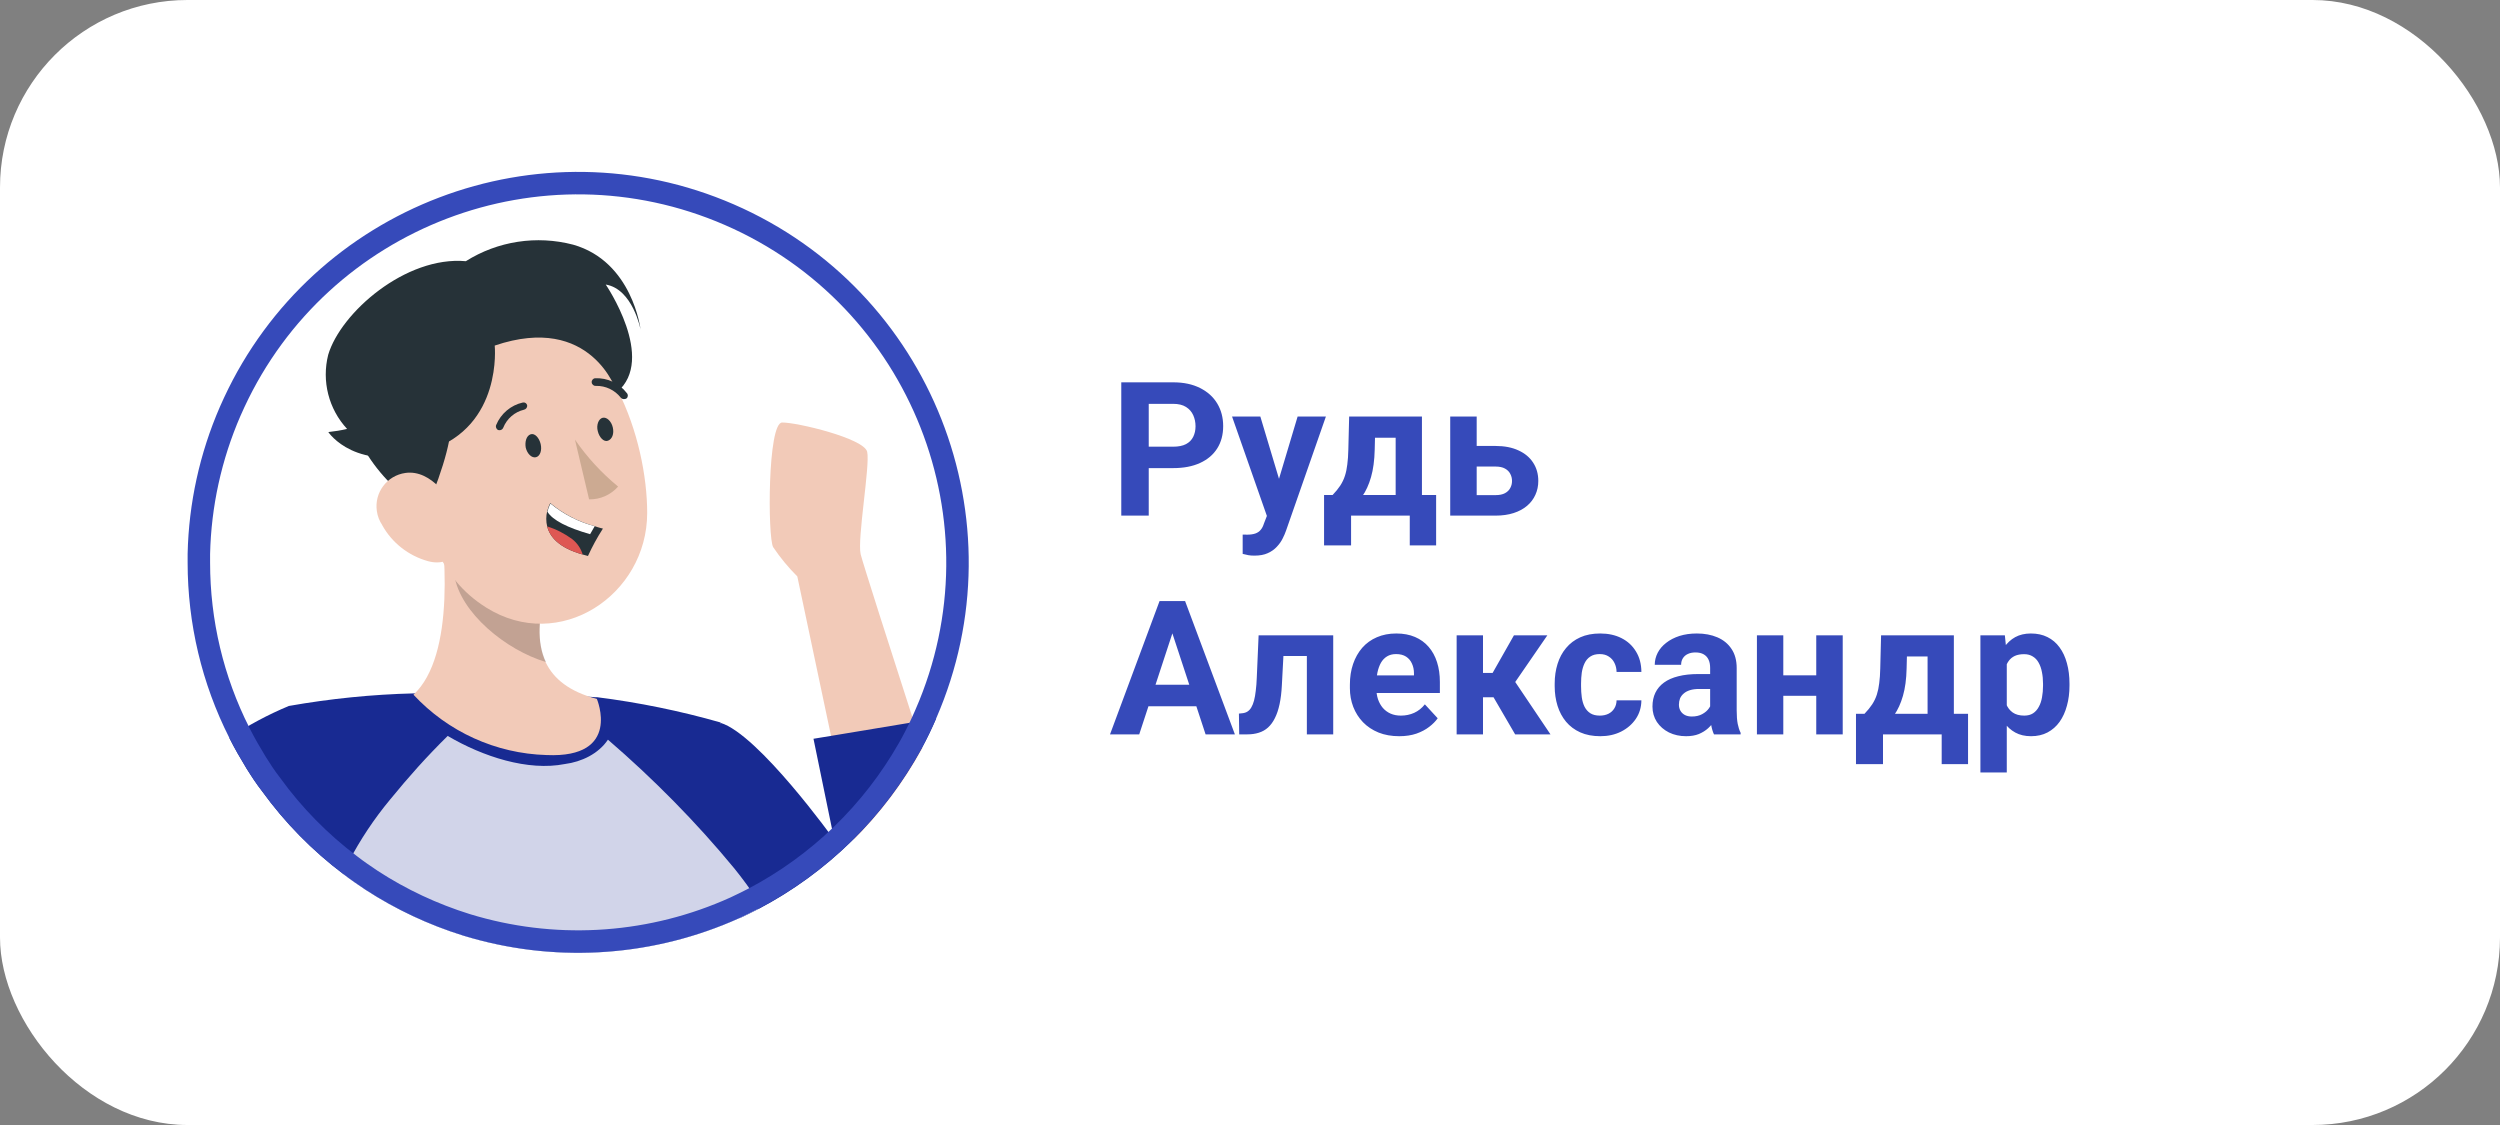 <?xml version="1.0" encoding="UTF-8"?> <svg xmlns="http://www.w3.org/2000/svg" width="160" height="72" viewBox="0 0 160 72" fill="none"><rect x="0" y="0" width="160" height="72" fill="#808080" stroke="none"/><rect width="160" height="72" rx="12" fill="white"></rect><g clip-path="url(#clip0_17_17759)"><path d="M49.481 35.015C49.934 35.691 50.452 36.316 51.028 36.892L53.185 47.094L54.623 53.752C56.37 52.02 57.852 50.042 59.031 47.885C58.859 47.346 58.672 46.792 58.492 46.217C56.967 41.486 55.213 36.014 55.083 35.475C54.853 34.512 55.695 29.781 55.5 28.918C55.306 28.055 50.992 27.027 50.057 27.041C49.122 27.055 49.129 34.397 49.481 35.015Z" fill="#F2CAB8"></path><path d="M46.109 46.26V46.296L47.015 55.593L47.331 58.771C47.734 58.584 48.137 58.382 48.532 58.181C52.962 55.859 56.601 52.278 58.995 47.885C59.326 47.274 59.635 46.627 59.916 45.98L58.477 46.217L53.199 47.094L52.063 47.281L53.393 53.752C53.393 53.752 48.539 46.986 46.109 46.26Z" fill="#182A92"></path><path d="M14.676 47.223C15.014 47.899 15.395 48.553 15.784 49.193C16.093 49.69 16.416 50.178 16.769 50.631C18.229 52.652 19.991 54.442 21.982 55.945C22.436 56.297 22.903 56.614 23.385 56.937C25.326 58.203 27.433 59.188 29.648 59.878C35.487 61.668 41.772 61.266 47.338 58.749C47.741 58.562 48.144 58.361 48.539 58.159C48.029 54.14 47.216 50.171 46.116 46.274V46.238C43.527 45.498 40.881 44.958 38.206 44.62H38.076C34.229 44.311 30.367 44.232 26.506 44.376C23.816 44.441 21.134 44.714 18.488 45.181C17.157 45.735 15.877 46.418 14.676 47.223Z" fill="#182A92"></path><path opacity="0.8" d="M21.982 55.967C22.436 56.319 22.903 56.636 23.385 56.959C25.326 58.225 27.433 59.21 29.648 59.9C35.487 61.69 41.772 61.288 47.338 58.771C47.741 58.584 48.144 58.383 48.539 58.182C48.503 57.966 48.475 57.764 48.446 57.563C48 56.88 47.518 56.226 47.008 55.593C44.57 52.631 41.814 49.841 38.908 47.339C38.309 48.238 37.221 48.761 36.149 48.898C33.791 49.365 30.91 48.429 28.652 47.099C27.271 48.465 26.196 49.669 24.967 51.171C23.946 52.401 23.054 53.738 22.313 55.162C22.198 55.442 22.083 55.715 21.982 55.967Z" fill="white"></path><path d="M26.462 44.462C28.67 46.835 31.734 48.23 34.977 48.323C39.816 48.539 38.198 44.728 38.198 44.728C36.422 44.261 35.437 43.434 34.941 42.42C34.315 41.112 34.495 39.501 34.898 37.919L34.984 37.589L27.908 31.29C28.562 35.029 29.152 41.96 26.462 44.462Z" fill="#F2CAB8"></path><path opacity="0.2" d="M29.073 36.798C29.447 39.228 32.402 41.615 34.941 42.37C34.315 41.062 34.495 39.451 34.898 37.869L29.037 33.383C28.836 34.512 28.843 35.669 29.073 36.798Z" fill="black"></path><path d="M33.654 23.065C31.978 24.956 33.495 27.055 39.026 29.536C40.27 26.66 39.378 21.864 37.587 21.066C35.797 20.268 35.121 21.454 33.654 23.065Z" fill="#263238"></path><path d="M25.887 29.069C27.376 33.98 28.002 36.92 31.115 38.883C35.804 41.824 41.413 38.092 41.42 32.836C41.42 28.12 38.997 20.886 33.654 20.067C29.842 19.463 26.261 22.058 25.65 25.869C25.485 26.941 25.564 28.033 25.887 29.069Z" fill="#F2CAB8"></path><path d="M33.646 28.644C33.74 29.047 34.035 29.328 34.301 29.263C34.567 29.198 34.696 28.824 34.603 28.421C34.509 28.019 34.222 27.702 33.956 27.796C33.69 27.889 33.582 28.27 33.646 28.644Z" fill="#263238"></path><path d="M38.256 27.587C38.349 27.99 38.644 28.307 38.91 28.206C39.176 28.105 39.313 27.767 39.22 27.357C39.126 26.948 38.824 26.674 38.565 26.739C38.306 26.804 38.155 27.206 38.256 27.587Z" fill="#263238"></path><path d="M36.796 28.134C37.573 29.263 38.501 30.27 39.558 31.14C39.09 31.672 38.414 31.974 37.702 31.959L36.796 28.134Z" fill="#CCAA92"></path><path d="M32.043 27.523C31.992 27.537 31.935 27.537 31.885 27.523C31.762 27.465 31.705 27.321 31.755 27.199C32.057 26.473 32.69 25.933 33.459 25.761C33.589 25.732 33.711 25.811 33.74 25.941C33.754 26.07 33.668 26.192 33.538 26.221C32.934 26.365 32.438 26.796 32.208 27.372C32.179 27.444 32.115 27.501 32.043 27.523Z" fill="#263238"></path><path d="M39.982 25.538C39.888 25.559 39.795 25.524 39.73 25.452C39.349 24.963 38.759 24.682 38.141 24.697C38.004 24.711 37.882 24.61 37.868 24.474C37.853 24.344 37.954 24.222 38.083 24.208C38.874 24.172 39.63 24.524 40.111 25.15C40.205 25.243 40.205 25.394 40.111 25.488C40.075 25.516 40.032 25.538 39.982 25.538Z" fill="#263238"></path><path d="M26.837 24.194C29.354 24.438 29.663 27.012 27.29 32.585C24.413 31.305 21.81 27.192 22.579 25.395C23.349 23.597 24.629 23.978 26.837 24.194Z" fill="#263238"></path><path d="M24.463 33.613C25.089 34.742 26.146 35.569 27.39 35.914C29.037 36.36 29.849 34.886 29.382 33.34C28.958 31.945 27.591 30.032 25.945 30.269C24.765 30.434 23.946 31.528 24.118 32.707C24.161 33.031 24.284 33.34 24.463 33.606V33.613Z" fill="#F2CAB8"></path><path d="M31.662 22.116C31.662 22.116 32.187 27.278 27.484 28.81C22.781 30.341 21.012 27.652 21.012 27.652C21.414 27.609 21.817 27.544 22.213 27.451C21.033 26.178 20.58 24.388 21.005 22.705C21.803 20.016 25.959 16.371 29.814 16.716C31.856 15.429 34.344 15.048 36.681 15.659C40.485 16.737 40.996 21.087 40.996 21.087C40.996 21.087 40.5 18.499 38.767 18.211C38.767 18.211 42.024 22.971 39.486 25.099C39.464 25.049 37.861 20.016 31.662 22.116Z" fill="#263238"></path><path d="M38.587 33.829C38.227 34.39 37.904 34.979 37.63 35.583L37.292 35.49C35.754 35.058 35.185 34.346 35.02 33.692C34.941 33.376 34.941 33.038 35.02 32.721C35.063 32.541 35.128 32.362 35.214 32.196C36.041 32.887 37.005 33.39 38.048 33.67C38.342 33.778 38.587 33.829 38.587 33.829Z" fill="#263238"></path><path d="M38.062 33.677L37.767 34.188C36.329 33.778 35.365 33.296 35.034 32.75C35.077 32.57 35.142 32.39 35.228 32.225C36.055 32.908 37.026 33.404 38.062 33.677Z" fill="white"></path><path d="M37.292 35.489C35.754 35.058 35.185 34.346 35.02 33.691C35.603 33.871 36.142 34.152 36.631 34.511C36.947 34.763 37.177 35.101 37.292 35.489Z" fill="#DE5753"></path><path d="M46.671 13.737C34.564 8.478 20.521 13.857 14.989 25.757L14.731 26.328C13.477 29.213 12.798 32.31 12.727 35.447V36.007C12.727 39.792 13.608 43.52 15.318 46.898L15.319 46.901C15.643 47.549 16.011 48.182 16.395 48.813C16.698 49.3 17.006 49.766 17.337 50.19L17.345 50.2L17.352 50.21C18.769 52.171 20.48 53.911 22.416 55.371L22.424 55.377C22.855 55.712 23.303 56.015 23.786 56.34C25.668 57.565 27.711 58.52 29.859 59.19C35.354 60.875 41.254 60.561 46.533 58.317L47.042 58.094C47.235 58.004 47.43 57.91 47.624 57.815L48.213 57.519C52.379 55.333 55.824 52.001 58.149 47.917L58.371 47.52C58.69 46.93 58.99 46.303 59.264 45.672V45.671C64.606 33.381 58.97 19.079 46.671 13.737Z" stroke="#364ABA" stroke-width="1.438"></path></g><path d="M75.084 29.959H72.91V28.588H75.084C75.42 28.588 75.693 28.533 75.904 28.424C76.115 28.311 76.269 28.154 76.367 27.955C76.465 27.756 76.514 27.531 76.514 27.281C76.514 27.027 76.465 26.791 76.367 26.572C76.269 26.354 76.115 26.178 75.904 26.045C75.693 25.912 75.42 25.846 75.084 25.846H73.519V33H71.762V24.469H75.084C75.752 24.469 76.324 24.59 76.801 24.832C77.281 25.07 77.648 25.4 77.902 25.822C78.156 26.244 78.283 26.727 78.283 27.27C78.283 27.82 78.156 28.297 77.902 28.699C77.648 29.102 77.281 29.412 76.801 29.631C76.324 29.85 75.752 29.959 75.084 29.959ZM81.365 32.285L83.047 26.66H84.857L82.309 33.955C82.254 34.115 82.18 34.287 82.086 34.471C81.996 34.654 81.873 34.828 81.717 34.992C81.564 35.16 81.371 35.297 81.137 35.402C80.906 35.508 80.623 35.56 80.287 35.56C80.127 35.56 79.996 35.551 79.894 35.531C79.793 35.512 79.672 35.484 79.531 35.449V34.213C79.574 34.213 79.619 34.213 79.666 34.213C79.713 34.217 79.758 34.219 79.801 34.219C80.023 34.219 80.205 34.193 80.346 34.143C80.486 34.092 80.6 34.014 80.686 33.908C80.772 33.807 80.84 33.674 80.891 33.51L81.365 32.285ZM80.662 26.66L82.039 31.254L82.279 33.041L81.131 33.164L78.852 26.66H80.662ZM86.346 26.66H88.033L87.981 28.781C87.965 29.461 87.887 30.045 87.746 30.533C87.606 31.021 87.418 31.432 87.184 31.764C86.949 32.096 86.682 32.361 86.381 32.56C86.084 32.756 85.772 32.902 85.443 33H85.127L85.109 31.699L85.285 31.682C85.484 31.475 85.648 31.273 85.777 31.078C85.906 30.879 86.006 30.67 86.076 30.451C86.147 30.232 86.197 29.988 86.228 29.719C86.264 29.449 86.285 29.137 86.293 28.781L86.346 26.66ZM86.803 26.66H91.004V33H89.322V28.014H86.803V26.66ZM84.74 31.682H91.912V34.904H90.225V33H86.469V34.904H84.74V31.682ZM93.869 28.541H95.709C96.287 28.541 96.779 28.637 97.186 28.828C97.596 29.016 97.908 29.277 98.123 29.613C98.342 29.949 98.451 30.338 98.451 30.779C98.451 31.1 98.389 31.396 98.264 31.67C98.143 31.939 97.965 32.174 97.731 32.373C97.496 32.572 97.209 32.727 96.869 32.836C96.529 32.945 96.143 33 95.709 33H92.814V26.66H94.508V31.688H95.709C95.963 31.688 96.166 31.646 96.318 31.564C96.475 31.479 96.588 31.367 96.658 31.23C96.732 31.094 96.769 30.945 96.769 30.785C96.769 30.617 96.732 30.465 96.658 30.328C96.588 30.188 96.475 30.074 96.318 29.988C96.166 29.902 95.963 29.859 95.709 29.859H93.869V28.541ZM75.231 39.928L72.91 47H71.041L74.211 38.469H75.4L75.231 39.928ZM77.158 47L74.832 39.928L74.644 38.469H75.846L79.033 47H77.158ZM77.053 43.824V45.201H72.547V43.824H77.053ZM84.09 40.66V41.984H80.973V40.66H84.09ZM85.326 40.66V47H83.639V40.66H85.326ZM80.551 40.66H82.209L82.039 43.859C82.016 44.316 81.967 44.719 81.893 45.066C81.818 45.414 81.719 45.711 81.594 45.957C81.473 46.203 81.326 46.404 81.154 46.56C80.986 46.713 80.789 46.824 80.562 46.895C80.34 46.965 80.094 47 79.824 47H79.309L79.291 45.67L79.508 45.647C79.633 45.635 79.742 45.6 79.836 45.541C79.934 45.478 80.016 45.391 80.082 45.277C80.152 45.16 80.211 45.014 80.258 44.838C80.305 44.658 80.342 44.447 80.369 44.205C80.4 43.963 80.422 43.684 80.434 43.367L80.551 40.66ZM89.551 47.117C89.059 47.117 88.617 47.039 88.227 46.883C87.836 46.723 87.504 46.502 87.231 46.221C86.961 45.94 86.754 45.613 86.609 45.242C86.465 44.867 86.393 44.469 86.393 44.047V43.812C86.393 43.332 86.461 42.893 86.598 42.494C86.734 42.096 86.93 41.75 87.184 41.457C87.441 41.164 87.754 40.94 88.121 40.783C88.488 40.623 88.902 40.543 89.363 40.543C89.812 40.543 90.211 40.617 90.559 40.766C90.906 40.914 91.197 41.125 91.432 41.398C91.67 41.672 91.85 42 91.971 42.383C92.092 42.762 92.152 43.184 92.152 43.648V44.352H87.113V43.227H90.494V43.098C90.494 42.863 90.451 42.654 90.365 42.471C90.283 42.283 90.158 42.135 89.99 42.025C89.822 41.916 89.607 41.861 89.346 41.861C89.123 41.861 88.932 41.91 88.772 42.008C88.611 42.105 88.481 42.242 88.379 42.418C88.281 42.594 88.207 42.801 88.156 43.039C88.109 43.273 88.086 43.531 88.086 43.812V44.047C88.086 44.301 88.121 44.535 88.191 44.75C88.266 44.965 88.369 45.15 88.502 45.307C88.639 45.463 88.803 45.584 88.994 45.67C89.189 45.756 89.41 45.799 89.656 45.799C89.961 45.799 90.244 45.74 90.506 45.623C90.772 45.502 91 45.32 91.191 45.078L92.012 45.969C91.879 46.16 91.697 46.344 91.467 46.52C91.24 46.695 90.967 46.84 90.647 46.953C90.326 47.062 89.961 47.117 89.551 47.117ZM94.912 40.66V47H93.225V40.66H94.912ZM99.031 40.66L96.301 44.627H94.613L94.408 43.068H95.527L96.893 40.66H99.031ZM96.969 47L95.41 44.322L96.881 43.508L99.231 47H96.969ZM102.389 45.799C102.596 45.799 102.779 45.76 102.939 45.682C103.1 45.6 103.225 45.486 103.314 45.342C103.408 45.193 103.457 45.02 103.461 44.82H105.049C105.045 45.266 104.926 45.662 104.691 46.01C104.457 46.353 104.143 46.625 103.748 46.824C103.354 47.02 102.912 47.117 102.424 47.117C101.932 47.117 101.502 47.035 101.135 46.871C100.771 46.707 100.469 46.48 100.227 46.191C99.984 45.898 99.803 45.559 99.682 45.172C99.561 44.781 99.5 44.363 99.5 43.918V43.748C99.5 43.299 99.561 42.881 99.682 42.494C99.803 42.103 99.984 41.764 100.227 41.475C100.469 41.182 100.771 40.953 101.135 40.789C101.498 40.625 101.924 40.543 102.412 40.543C102.932 40.543 103.387 40.643 103.777 40.842C104.172 41.041 104.48 41.326 104.703 41.697C104.93 42.065 105.045 42.5 105.049 43.004H103.461C103.457 42.793 103.412 42.602 103.326 42.43C103.244 42.258 103.123 42.121 102.963 42.02C102.807 41.914 102.613 41.861 102.383 41.861C102.137 41.861 101.936 41.914 101.779 42.02C101.623 42.121 101.502 42.262 101.416 42.441C101.33 42.617 101.27 42.818 101.234 43.045C101.203 43.268 101.188 43.502 101.188 43.748V43.918C101.188 44.164 101.203 44.4 101.234 44.627C101.266 44.853 101.324 45.055 101.41 45.23C101.5 45.406 101.623 45.545 101.779 45.647C101.936 45.748 102.139 45.799 102.389 45.799ZM109.449 45.57V42.746C109.449 42.543 109.416 42.369 109.35 42.225C109.283 42.076 109.18 41.961 109.039 41.879C108.902 41.797 108.725 41.756 108.506 41.756C108.318 41.756 108.156 41.789 108.02 41.855C107.883 41.918 107.777 42.01 107.703 42.131C107.629 42.248 107.592 42.387 107.592 42.547H105.904C105.904 42.277 105.967 42.022 106.092 41.779C106.217 41.537 106.398 41.324 106.637 41.141C106.875 40.953 107.158 40.807 107.486 40.701C107.818 40.596 108.189 40.543 108.6 40.543C109.092 40.543 109.529 40.625 109.912 40.789C110.295 40.953 110.596 41.199 110.814 41.527C111.037 41.855 111.148 42.266 111.148 42.758V45.471C111.148 45.818 111.17 46.103 111.213 46.326C111.256 46.545 111.318 46.736 111.4 46.9V47H109.695C109.613 46.828 109.551 46.613 109.508 46.355C109.469 46.094 109.449 45.832 109.449 45.57ZM109.672 43.139L109.684 44.094H108.74C108.518 44.094 108.324 44.119 108.16 44.17C107.996 44.221 107.861 44.293 107.756 44.387C107.65 44.477 107.572 44.582 107.521 44.703C107.475 44.824 107.451 44.957 107.451 45.102C107.451 45.246 107.484 45.377 107.551 45.494C107.617 45.607 107.713 45.697 107.838 45.764C107.963 45.826 108.109 45.857 108.277 45.857C108.531 45.857 108.752 45.807 108.939 45.705C109.127 45.603 109.271 45.478 109.373 45.33C109.479 45.182 109.533 45.041 109.537 44.908L109.982 45.623C109.92 45.783 109.834 45.949 109.725 46.121C109.619 46.293 109.484 46.455 109.32 46.607C109.156 46.756 108.959 46.879 108.729 46.977C108.498 47.07 108.225 47.117 107.908 47.117C107.506 47.117 107.141 47.037 106.812 46.877C106.488 46.713 106.23 46.488 106.039 46.203C105.852 45.914 105.758 45.586 105.758 45.219C105.758 44.887 105.82 44.592 105.945 44.334C106.07 44.076 106.254 43.859 106.496 43.684C106.742 43.504 107.049 43.369 107.416 43.279C107.783 43.185 108.209 43.139 108.693 43.139H109.672ZM116.791 43.221V44.533H113.568V43.221H116.791ZM114.131 40.66V47H112.443V40.66H114.131ZM117.934 40.66V47H116.24V40.66H117.934ZM120.389 40.66H122.076L122.023 42.781C122.008 43.461 121.93 44.045 121.789 44.533C121.648 45.022 121.461 45.432 121.227 45.764C120.992 46.096 120.725 46.361 120.424 46.56C120.127 46.756 119.814 46.902 119.486 47H119.17L119.152 45.699L119.328 45.682C119.527 45.475 119.691 45.273 119.82 45.078C119.949 44.879 120.049 44.67 120.119 44.451C120.189 44.232 120.24 43.988 120.271 43.719C120.307 43.449 120.328 43.137 120.336 42.781L120.389 40.66ZM120.846 40.66H125.047V47H123.365V42.014H120.846V40.66ZM118.783 45.682H125.955V48.904H124.268V47H120.512V48.904H118.783V45.682ZM128.434 41.879V49.438H126.746V40.66H128.311L128.434 41.879ZM132.447 43.76V43.883C132.447 44.344 132.393 44.772 132.283 45.166C132.178 45.56 132.021 45.904 131.814 46.197C131.607 46.486 131.35 46.713 131.041 46.877C130.736 47.037 130.385 47.117 129.986 47.117C129.6 47.117 129.264 47.039 128.979 46.883C128.693 46.727 128.453 46.508 128.258 46.227C128.066 45.941 127.912 45.611 127.795 45.236C127.678 44.861 127.588 44.459 127.525 44.029V43.707C127.588 43.246 127.678 42.824 127.795 42.441C127.912 42.055 128.066 41.721 128.258 41.44C128.453 41.154 128.691 40.934 128.973 40.777C129.258 40.621 129.592 40.543 129.975 40.543C130.377 40.543 130.73 40.619 131.035 40.772C131.344 40.924 131.602 41.143 131.809 41.428C132.02 41.713 132.178 42.053 132.283 42.447C132.393 42.842 132.447 43.279 132.447 43.76ZM130.754 43.883V43.76C130.754 43.49 130.73 43.242 130.684 43.016C130.641 42.785 130.57 42.584 130.473 42.412C130.379 42.24 130.254 42.107 130.098 42.014C129.945 41.916 129.76 41.867 129.541 41.867C129.311 41.867 129.113 41.904 128.949 41.978C128.789 42.053 128.658 42.16 128.557 42.301C128.455 42.441 128.379 42.609 128.328 42.805C128.277 43 128.246 43.221 128.234 43.467V44.281C128.254 44.57 128.309 44.83 128.398 45.06C128.488 45.287 128.627 45.467 128.814 45.6C129.002 45.732 129.248 45.799 129.553 45.799C129.775 45.799 129.963 45.75 130.115 45.652C130.268 45.551 130.391 45.412 130.484 45.236C130.582 45.06 130.65 44.857 130.689 44.627C130.732 44.397 130.754 44.148 130.754 43.883Z" fill="#364ABA"></path><defs><clipPath id="clip0_17_17759"><rect width="50" height="50" fill="white" transform="translate(12 11)"></rect></clipPath></defs></svg> 